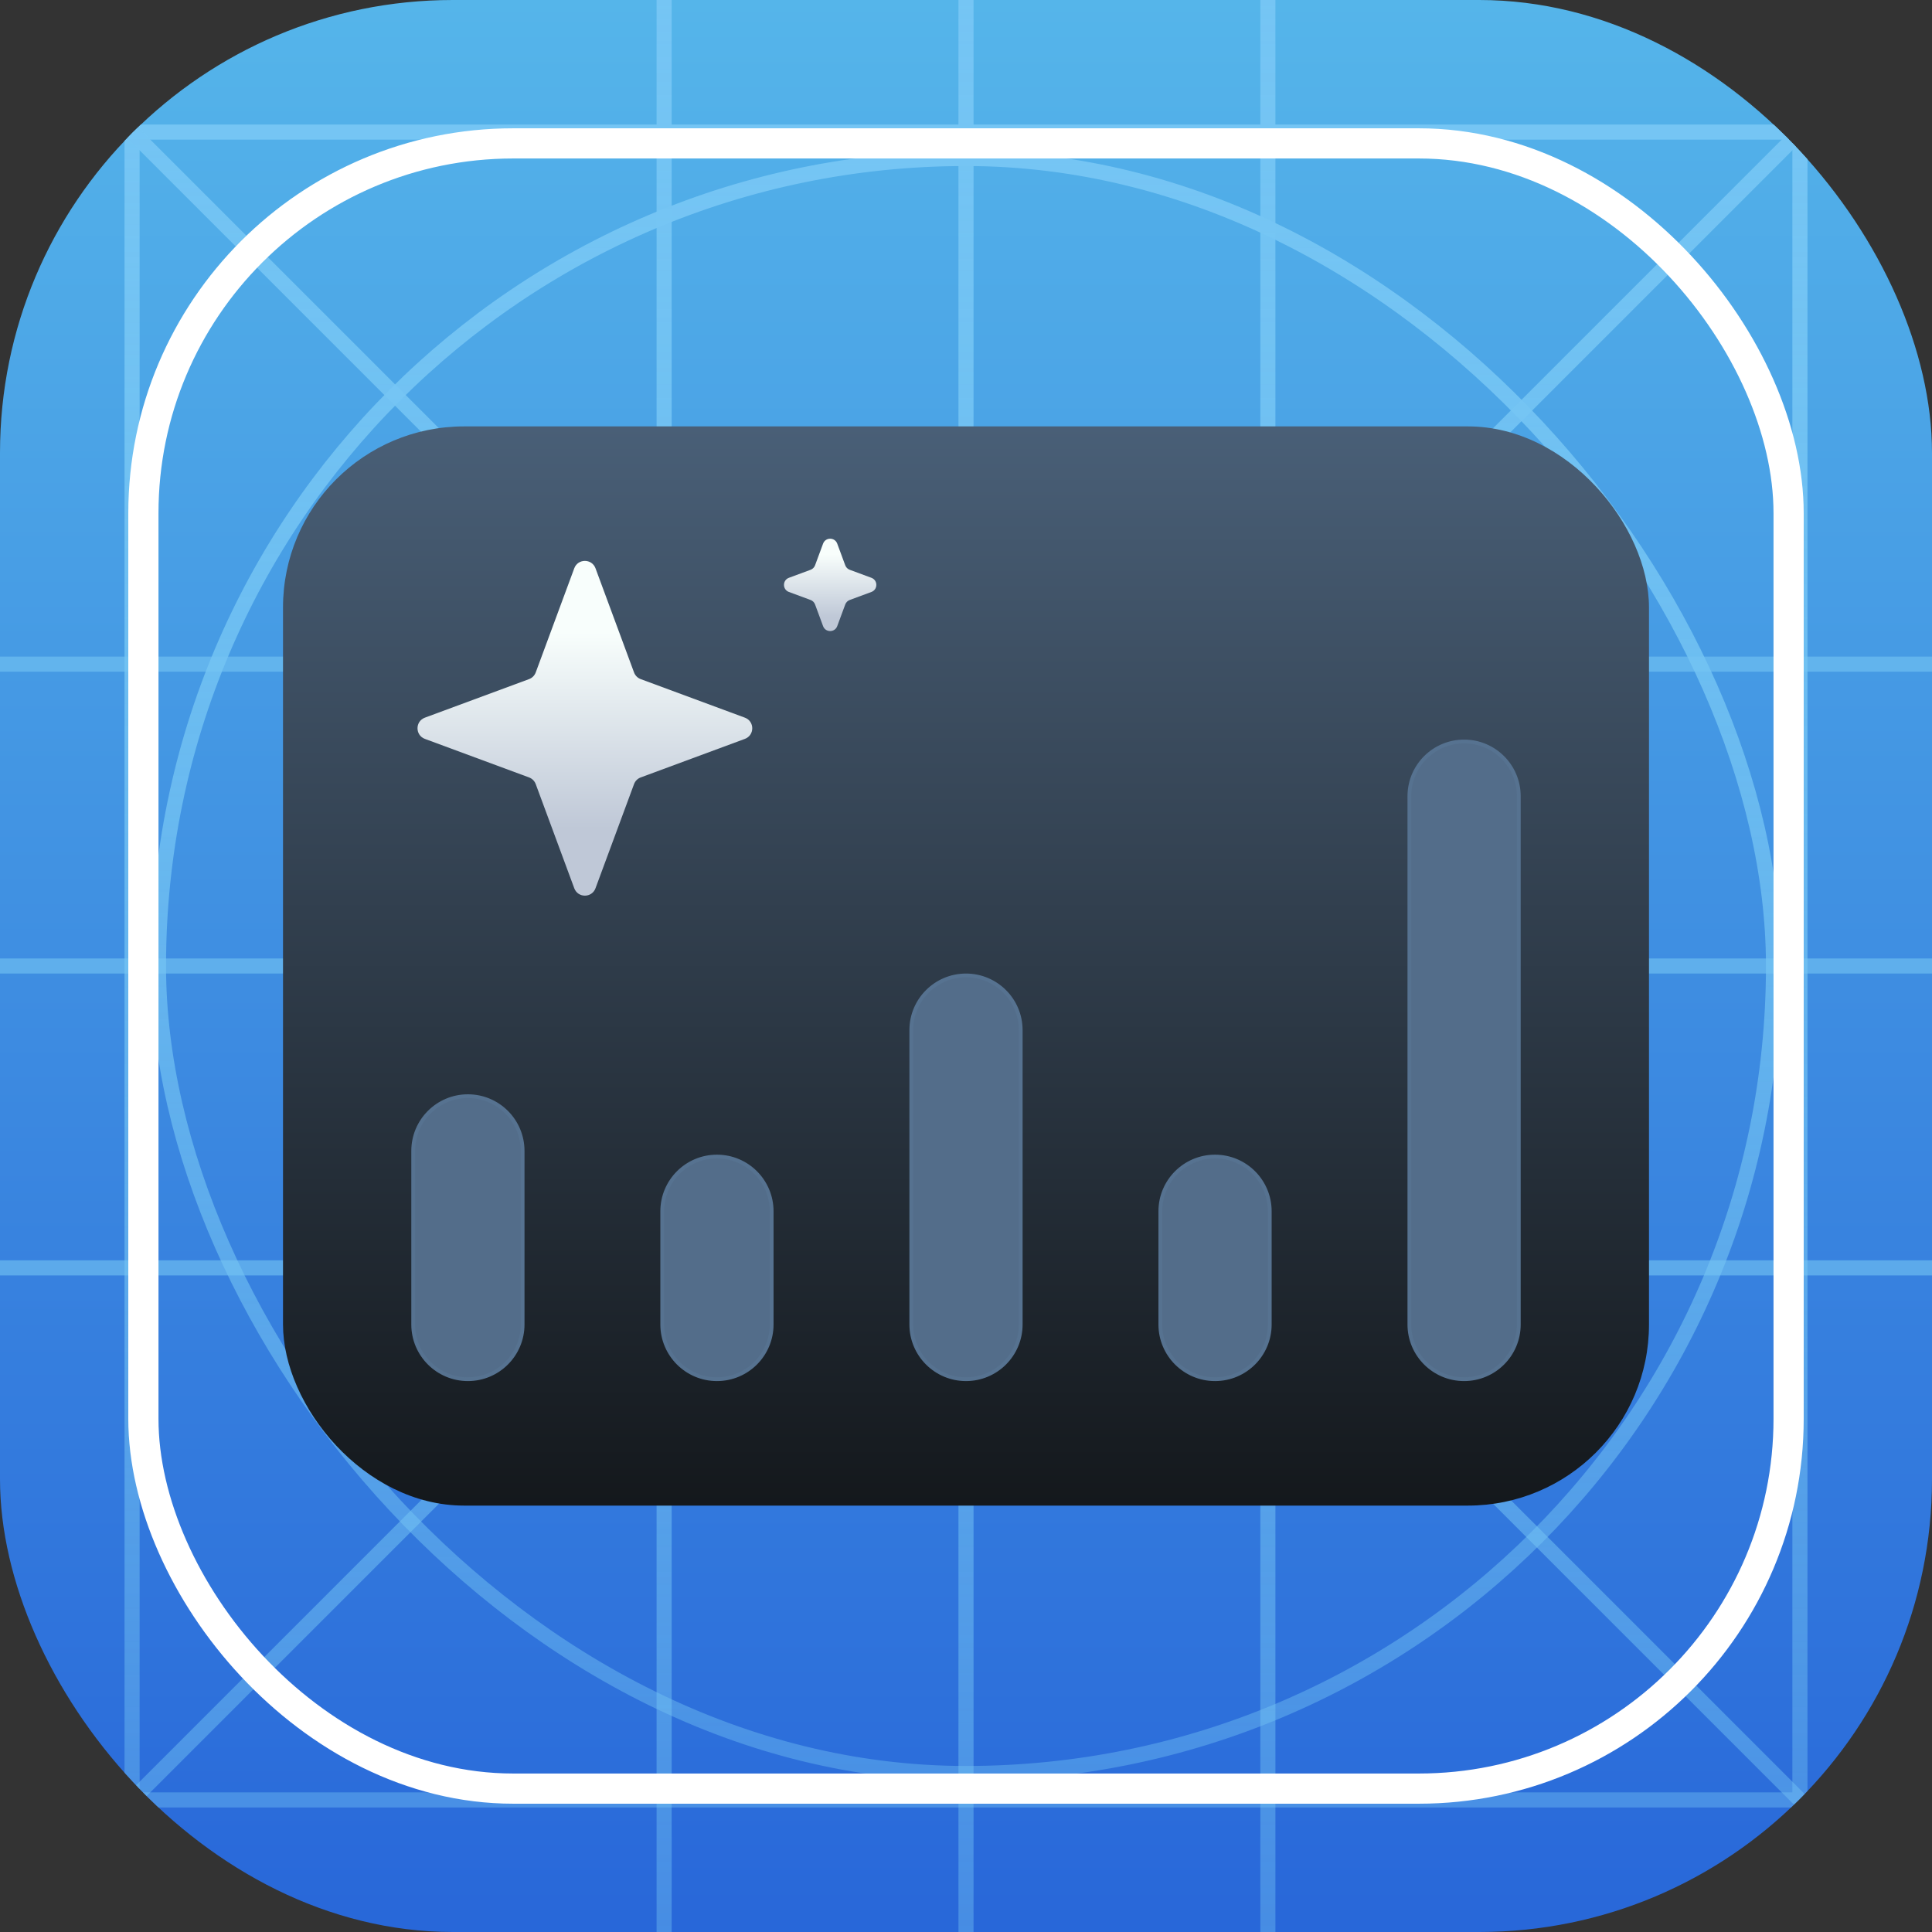 <svg width="512" height="512" viewBox="0 0 512 512" fill="none" xmlns="http://www.w3.org/2000/svg">
<rect x="0" y="0" width="512" height="512" fill="#333333" stroke="none"/>
<g clip-path="url(#clip0_4001_2)">
<rect width="512" height="512" rx="120" fill="url(#paint0_linear_4001_2)"/>
<rect x="35" y="35" width="442" height="442" stroke="url(#paint1_linear_4001_2)" stroke-width="4"/>
<rect x="42" y="42" width="428" height="428" rx="214" stroke="url(#paint2_linear_4001_2)" stroke-width="4"/>
<rect width="226" height="226" rx="113" transform="matrix(-1 0 0 1 369 143)" stroke="url(#paint3_linear_4001_2)" stroke-width="4"/>
<path d="M0 0L512 512" stroke="url(#paint4_linear_4001_2)" stroke-width="4"/>
<path d="M512 0L1.88947e-05 512" stroke="url(#paint5_linear_4001_2)" stroke-width="4"/>
<path d="M256 0V512" stroke="url(#paint6_linear_4001_2)" stroke-width="4"/>
<path d="M176 0V512" stroke="url(#paint7_linear_4001_2)" stroke-width="4"/>
<path d="M336 0V512" stroke="url(#paint8_linear_4001_2)" stroke-width="4"/>
<path d="M512 256L-9.53674e-07 256" stroke="url(#paint9_linear_4001_2)" stroke-opacity="0.6" stroke-width="4"/>
<path d="M512 176L1.43051e-05 176" stroke="url(#paint10_linear_4001_2)" stroke-opacity="0.6" stroke-width="4"/>
<path d="M512 336L1.43051e-05 336" stroke="url(#paint11_linear_4001_2)" stroke-opacity="0.6" stroke-width="4"/>
<rect x="38" y="38" width="436" height="436" rx="98" stroke="white" stroke-width="8"/>
<rect x="75" y="113" width="362" height="286" rx="48" fill="url(#paint12_linear_4001_2)"/>
<path d="M124 290.5C132.008 290.5 138.5 296.992 138.5 305V351C138.5 359.008 132.008 365.5 124 365.5C115.992 365.5 109.5 359.008 109.5 351V305C109.5 296.992 115.992 290.5 124 290.5Z" fill="#536D8A" stroke="#567290"/>
<path d="M190 306.5C198.008 306.5 204.5 312.992 204.5 321V351C204.5 359.008 198.008 365.5 190 365.5C181.992 365.5 175.5 359.008 175.5 351V321C175.5 312.992 181.992 306.5 190 306.5Z" fill="#536D8A" stroke="#567290"/>
<path d="M256 258.5C264.008 258.5 270.5 264.992 270.5 273V351C270.5 359.008 264.008 365.5 256 365.5C247.992 365.5 241.5 359.008 241.5 351V273C241.5 264.992 247.992 258.5 256 258.5Z" fill="#536D8A" stroke="#567290"/>
<path d="M322 306.5C330.008 306.5 336.5 312.992 336.5 321V351C336.5 359.008 330.008 365.5 322 365.5C313.992 365.5 307.5 359.008 307.5 351V321C307.5 312.992 313.992 306.5 322 306.5Z" fill="#536D8A" stroke="#567290"/>
<path d="M388 196.5C396.008 196.5 402.5 202.992 402.5 211V351C402.5 359.008 396.008 365.5 388 365.5C379.992 365.5 373.5 359.008 373.5 351V211L373.505 210.626C373.703 202.791 380.117 196.5 388 196.5Z" fill="#536D8A" stroke="#567290"/>
<path d="M152.186 150.604C153.153 147.992 156.847 147.992 157.814 150.604L168.026 178.202C168.33 179.023 168.977 179.67 169.798 179.974L197.396 190.186C200.008 191.153 200.008 194.847 197.396 195.814L169.798 206.026C168.977 206.33 168.33 206.977 168.026 207.798L157.814 235.396C156.847 238.008 153.153 238.008 152.186 235.396L141.974 207.798C141.67 206.977 141.023 206.33 140.202 206.026L112.604 195.814C109.992 194.847 109.992 191.153 112.604 190.186L140.202 179.974C141.023 179.67 141.67 179.023 141.974 178.202L152.186 150.604Z" fill="url(#paint13_linear_4001_2)"/>
<path d="M218.124 144.069C218.769 142.328 221.231 142.328 221.876 144.069L224.002 149.816C224.205 150.364 224.636 150.795 225.184 150.998L230.931 153.124C232.672 153.769 232.672 156.231 230.931 156.876L225.184 159.002C224.636 159.205 224.205 159.636 224.002 160.184L221.876 165.931C221.231 167.672 218.769 167.672 218.124 165.931L215.998 160.184C215.795 159.636 215.364 159.205 214.816 159.002L209.069 156.876C207.328 156.231 207.328 153.769 209.069 153.124L214.816 150.998C215.364 150.795 215.795 150.364 215.998 149.816L218.124 144.069Z" fill="url(#paint14_linear_4001_2)"/>
</g>
<defs>
<linearGradient id="paint0_linear_4001_2" x1="256" y1="0" x2="256" y2="512" gradientUnits="userSpaceOnUse">
<stop stop-color="#55B5EA"/>
<stop offset="1" stop-color="#2867D9"/>
</linearGradient>
<linearGradient id="paint1_linear_4001_2" x1="256" y1="35" x2="256" y2="477" gradientUnits="userSpaceOnUse">
<stop stop-color="#75C5F4"/>
<stop offset="1" stop-color="#75C5F4" stop-opacity="0.4"/>
</linearGradient>
<linearGradient id="paint2_linear_4001_2" x1="256" y1="42" x2="256" y2="470" gradientUnits="userSpaceOnUse">
<stop stop-color="#75C5F4"/>
<stop offset="1" stop-color="#75C5F4" stop-opacity="0.4"/>
</linearGradient>
<linearGradient id="paint3_linear_4001_2" x1="113" y1="0" x2="113" y2="226" gradientUnits="userSpaceOnUse">
<stop stop-color="#75C5F4"/>
<stop offset="1" stop-color="#75C5F4" stop-opacity="0.4"/>
</linearGradient>
<linearGradient id="paint4_linear_4001_2" x1="256" y1="0" x2="256" y2="512" gradientUnits="userSpaceOnUse">
<stop stop-color="#75C5F4"/>
<stop offset="1" stop-color="#75C5F4" stop-opacity="0.4"/>
</linearGradient>
<linearGradient id="paint5_linear_4001_2" x1="256" y1="0" x2="256" y2="512" gradientUnits="userSpaceOnUse">
<stop stop-color="#75C5F4"/>
<stop offset="1" stop-color="#75C5F4" stop-opacity="0.4"/>
</linearGradient>
<linearGradient id="paint6_linear_4001_2" x1="256.5" y1="0" x2="256.5" y2="512" gradientUnits="userSpaceOnUse">
<stop stop-color="#75C5F4"/>
<stop offset="1" stop-color="#75C5F4" stop-opacity="0.4"/>
</linearGradient>
<linearGradient id="paint7_linear_4001_2" x1="176.5" y1="0" x2="176.5" y2="512" gradientUnits="userSpaceOnUse">
<stop stop-color="#75C5F4"/>
<stop offset="1" stop-color="#75C5F4" stop-opacity="0.4"/>
</linearGradient>
<linearGradient id="paint8_linear_4001_2" x1="336.5" y1="0" x2="336.5" y2="512" gradientUnits="userSpaceOnUse">
<stop stop-color="#75C5F4"/>
<stop offset="1" stop-color="#75C5F4" stop-opacity="0.4"/>
</linearGradient>
<linearGradient id="paint9_linear_4001_2" x1="512" y1="256.5" x2="-1.52806e-05" y2="256.5" gradientUnits="userSpaceOnUse">
<stop stop-color="#75C5F4"/>
<stop offset="1" stop-color="#75C5F4"/>
</linearGradient>
<linearGradient id="paint10_linear_4001_2" x1="512" y1="176.5" x2="-2.18557e-08" y2="176.5" gradientUnits="userSpaceOnUse">
<stop stop-color="#75C5F4"/>
<stop offset="1" stop-color="#75C5F4"/>
</linearGradient>
<linearGradient id="paint11_linear_4001_2" x1="512" y1="336.5" x2="-2.18557e-08" y2="336.5" gradientUnits="userSpaceOnUse">
<stop stop-color="#75C5F4"/>
<stop offset="1" stop-color="#75C5F4"/>
</linearGradient>
<linearGradient id="paint12_linear_4001_2" x1="256" y1="113" x2="256" y2="399" gradientUnits="userSpaceOnUse">
<stop stop-color="#495F77"/>
<stop offset="1" stop-color="#14181C"/>
</linearGradient>
<linearGradient id="paint13_linear_4001_2" x1="154.999" y1="167.75" x2="154.999" y2="219.562" gradientUnits="userSpaceOnUse">
<stop stop-color="#F8FEFC"/>
<stop offset="1" stop-color="#BFC8D7"/>
</linearGradient>
<linearGradient id="paint14_linear_4001_2" x1="220" y1="146.92" x2="220" y2="163.5" gradientUnits="userSpaceOnUse">
<stop stop-color="#F8FEFC"/>
<stop offset="1" stop-color="#BFC8D7"/>
</linearGradient>
<clipPath id="clip0_4001_2">
<rect width="512" height="512" rx="120" fill="white"/>
</clipPath>
</defs>
</svg>
